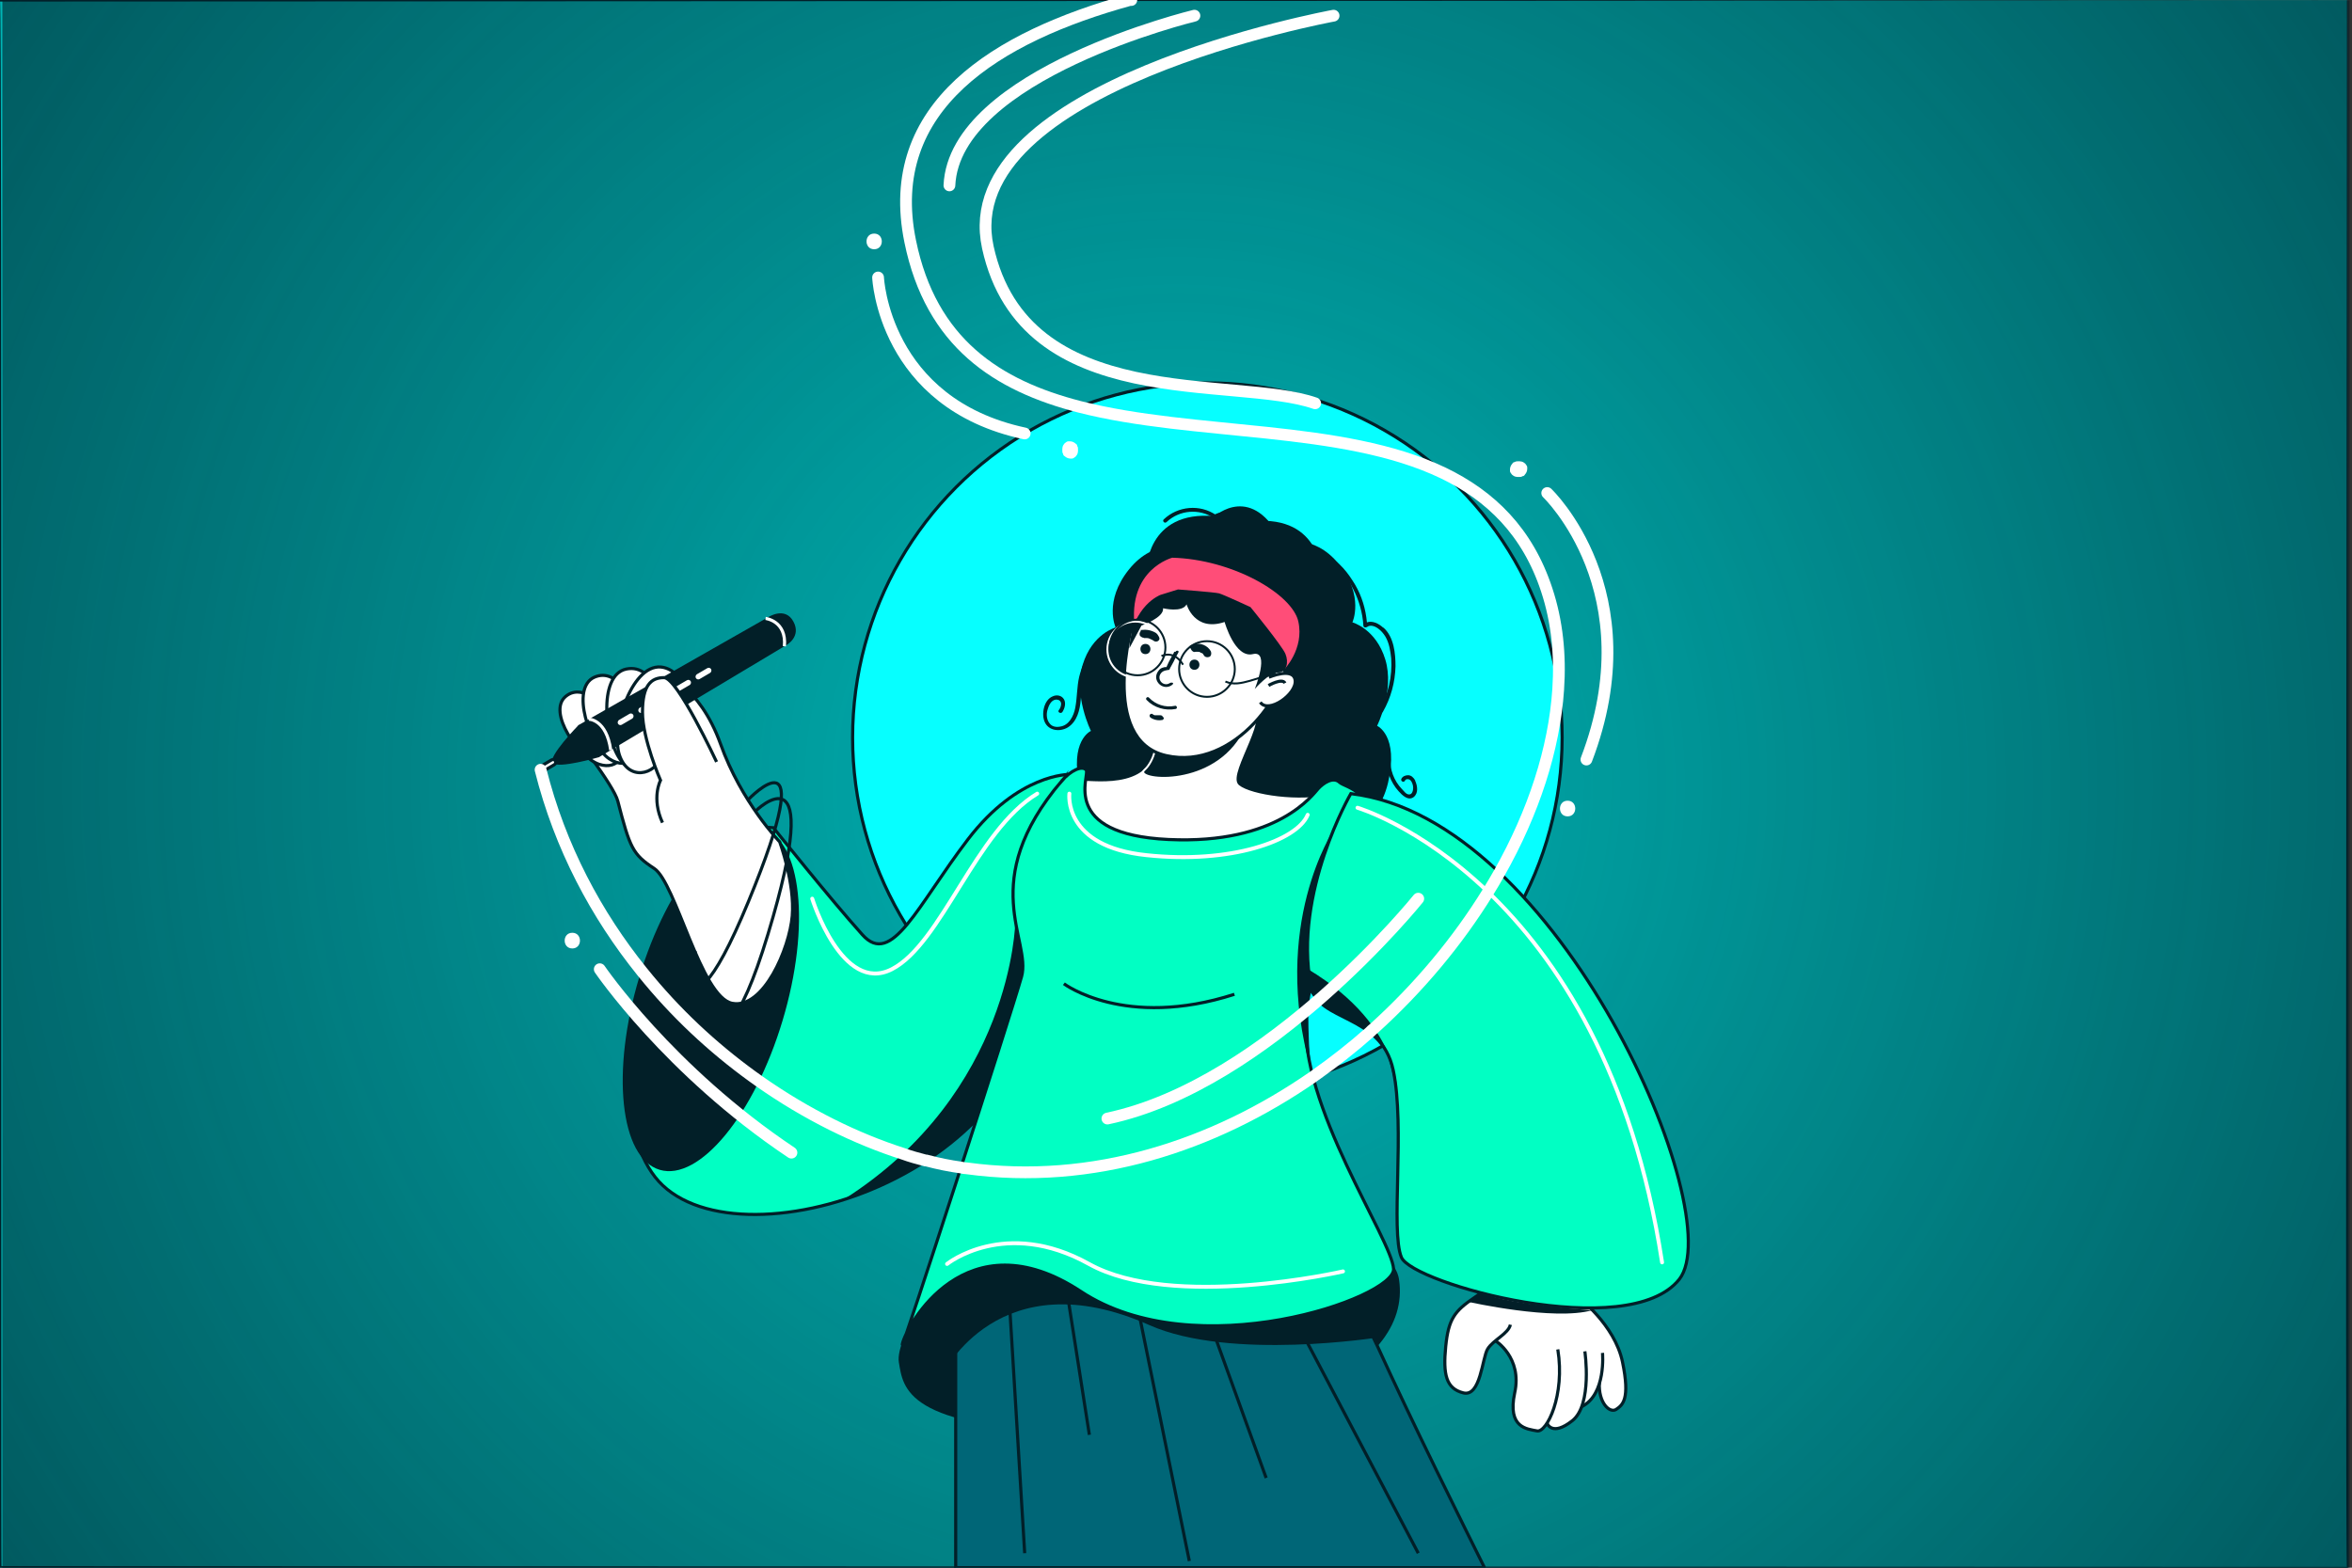 <?xml version="1.0" encoding="UTF-8"?>
<svg id="Layer_1" data-name="Layer 1" xmlns="http://www.w3.org/2000/svg" xmlns:xlink="http://www.w3.org/1999/xlink" version="1.1" viewBox="0 0 600 400">
  <rect x="0" y="0" width="600" height="400" fill="#333333" stroke="none"/>
  <defs>
    <style>
      .cls-1 {
        stroke-width: 3px;
      }

      .cls-1, .cls-2 {
        stroke-linecap: round;
      }

      .cls-1, .cls-2, .cls-3, .cls-4, .cls-5, .cls-6, .cls-7, .cls-8, .cls-9, .cls-10, .cls-11, .cls-12 {
        stroke-miterlimit: 10;
      }

      .cls-1, .cls-2, .cls-3, .cls-4, .cls-10, .cls-12 {
        fill: none;
      }

      .cls-1, .cls-2, .cls-3, .cls-6, .cls-12 {
        stroke: #fff;
      }

      .cls-3, .cls-4, .cls-6 {
        stroke-width: .5px;
      }

      .cls-4, .cls-5, .cls-7, .cls-8, .cls-9, .cls-10, .cls-11 {
        stroke: #021f28;
      }

      .cls-5 {
        fill: #067;
      }

      .cls-5, .cls-7, .cls-8, .cls-9, .cls-10, .cls-11, .cls-12 {
        stroke-width: .8px;
      }

      .cls-6, .cls-13 {
        fill: #021f28;
      }

      .cls-14 {
        fill: #00b5b5;
      }

      .cls-14, .cls-13, .cls-15, .cls-16 {
        stroke-width: 0px;
      }

      .cls-7 {
        fill: #06ffff;
      }

      .cls-8 {
        fill: #01ffc3;
      }

      .cls-9, .cls-16 {
        fill: #fff;
      }

      .cls-11 {
        fill: #ff4d78;
      }

      .cls-15 {
        fill: url(#radial-gradient);
        opacity: .8;
      }
    </style>
    <radialGradient id="radial-gradient" cx="300" cy="200" fx="300" fy="200" r="477" gradientUnits="userSpaceOnUse">
      <stop offset="0" stop-color="#021f28" stop-opacity="0"/>
      <stop offset="1" stop-color="#021f28"/>
    </radialGradient>
  </defs>
  <g>
    <rect class="cls-14" y=".1" width="598.8" height="399.9"/>
    <path class="cls-13" d="M598.8.1c0,.2.2,399.9.2,400.1,0,0-598.9,0-599,.2,0,0-.4,0-.4,0,0,0,0-.4,0-.4C-.5,399.8-.2,0-.3-.2-.2-.3,598.6.2,598.8.1h0ZM598.8.1L0,.4c.6-1.8.2,400,.4,399.6,0,0-.4-.4-.4-.4l598.7.2c-.5,1.4.1-399.9,0-399.7h0Z"/>
  </g>
  <path class="cls-15" d="M599.4.1v399.9H.6V0h288.6c-.2,0-.3,0-.5.1h310.6Z"/>
  <circle class="cls-7" cx="308" cy="188.2" r="90.5"/>
  <g>
    <g>
      <path class="cls-16" d="M407.1,338.9s.3,9.7.2,11.4-1.2,7.6-7,9.1c-5.8,1.5-7.9,2.6-7.9,2.6,0,0-5.2-15.9-5.5-16.3s-7.8-5-7.8-5l1.1-6.2,26.9,4.4Z"/>
      <g>
        <path class="cls-9" d="M385.3,338c-.5,2.3-4.4,3.9-5.8,6.2s-1.8,12.3-6.2,11.2-5.2-4.7-4.5-11.8,2.3-9.1,7.3-12.5c5-3.4,5.6-5.3,13.3-4.6,7.7.7,13.1,4.4,13.1,4.4,0,0,9.4,7,11.4,16.6,2,9.6,0,11-1.6,12.1-1.6,1.1-4.6-1.6-4.3-6.9"/>
        <path class="cls-9" d="M408.8,345.2s1,10.6-5.3,13.7"/>
        <path class="cls-9" d="M404.3,344.8s2,13.6-3.2,17.7-6.4.7-6.4.7"/>
        <path class="cls-9" d="M381.5,342.1s6.9,4.3,4.9,13.3c-1.9,9,3.2,9.2,5.7,9.7,2.5.5,7.2-9.1,5.3-20.8"/>
      </g>
    </g>
    <path class="cls-13" d="M292.4,145.7s0-15.6,17.5-14c0,0,9.7-8.9,17.3,6.9,0,0,7.8-2.8,14.4,5.4,6.5,8.1,3.4,14.8,3.4,14.8,0,0,6,1.6,8.4,9.5s-2.1,16.9-2.1,16.9c0,0,5.6,2.4,2.8,14.5-2.8,12-14,15.5-14,15.5l-2.9,1.8-22.5-3.9-5.2-7.8v-16.9c0,0-1-8.5-.8-10.1s-5.2-13.9-5.2-13.9l-11-18.7Z"/>
    <path class="cls-13" d="M337.2,147s0-15.6-17.5-14c0,0-9.7-8.9-17.3,6.9,0,0-7.8-2.8-14.4,5.4-6.5,8.1-3.4,14.8-3.4,14.8,0,0-6,1.6-8.4,9.5s2.1,16.9,2.1,16.9c0,0-5.6,2.4-2.8,14.5,2.8,12,14,15.5,14,15.5l2.9,1.8,22.5-3.9,5.2-7.8v-16.9c0,0,1-8.5.8-10.1s5.2-13.9,5.2-13.9l11-18.7Z"/>
    <path class="cls-9" d="M294.3,187.6s17.2-7,24.4-6.9c7.2,0-5.3,16.9-2.4,19.3s15.4,4.3,23.3,2.2c7.8-2.1-.5,21.7-7.6,24.1-7.1,2.4-59.1-9.4-60.2-17.3-1-7.8.5-10.2,4.2-10.2s19.6,2.4,18.3-11.2Z"/>
    <path class="cls-6" d="M295.1,189.1s-.4,4.9-3.2,7.4,16.4,5,24.7-8.4l-21.4,1Z"/>
    <path class="cls-9" d="M289,158.7s-8.8,30.2,8.5,34.1c17.3,3.9,32.1-16.5,31.6-28.8-.5-12.3-4.7-14.2-13.1-17.1s-22.2-1.4-26.9,11.7Z"/>
    <path class="cls-13" d="M291.8,162.8c.3,0,.7,0,1,0h-.3c.4,0,.7.1,1.1.3h-.2c.3,0,.7.2.9.5l-.2-.2s0,0,.1,0c.2.2.4.3.7.3s.5-.1.7-.3c.3-.4.4-1.1,0-1.4-1.1-.9-2.5-1.4-3.9-1.3s-.5,0-.7.3-.3.5-.3.7,0,.5.3.7.4.3.7.3h0Z"/>
    <path class="cls-13" d="M305,166.3c.1,0,.3,0,.4,0h-.3c.2,0,.5,0,.7,0h-.3c.3,0,.5,0,.8.2h-.2c.2,0,.5.1.7.3l-.2-.2c.2.1.3.3.5.5l-.2-.2c0,.1.2.2.2.3.3.5.9.6,1.4.4s.6-.9.4-1.4c-.8-1.5-2.7-2.3-4.4-1.8s-.9.7-.7,1.2.7.9,1.2.7h0Z"/>
    <path class="cls-13" d="M292.2,164.3c-1.7,0-1.7,2.6,0,2.6s1.7-2.6,0-2.6Z"/>
    <path class="cls-13" d="M304.7,168.3c-1.7,0-1.7,2.6,0,2.6s1.7-2.6,0-2.6Z"/>
    <path class="cls-13" d="M299.5,166.3s0,0,0,0,0,0,0,.1c0,.1-.1.3-.2.4-.2.4-.4.7-.6,1.1-.4.7-.7,1.3-1,2s0,.2-.1.3c-.1,0-.6,0-.8.1-.5.1-1,.4-1.3.9-.7.9-.8,2.1,0,3.1s2.2,1.3,3.3.6,0-.9-.4-.6c-.9.6-2.1.2-2.5-.8s.2-2.1,1.3-2.4,1,0,1.2-.4.1-.3.3-.6c.3-.6.7-1.2,1-1.9s.6-1.1.9-1.7-.6-.6-.7-.2h0Z"/>
    <path class="cls-13" d="M299.7,180.1c-2.4.5-4.9-.3-6.6-2.1-.4-.4-1,.2-.6.6,1.9,2,4.8,2.8,7.4,2.3.6-.1.3-1-.2-.8Z"/>
    <path class="cls-11" d="M289.1,160.4s3-8.9,14-7.1,24.7,17.9,24.7,17.9c0,0,5.4-5.4,3.8-12.7-1.6-7.3-17.1-16.2-32.6-16.6,0,0-11.9,3-9.9,18.4Z"/>
    <path class="cls-9" d="M323.7,172.8s6.3-2.7,6.7.8-6.8,8.6-8.9,5.6"/>
    <path class="cls-10" d="M323.6,174.9s3.5-2,4.2-.6"/>
    <path class="cls-13" d="M288,165.6l3.2-6s5.8-2,5.5-4.4c0,0,4.9,1.2,6-1,0,0,2,7.1,9.7,4.5,0,0,2.6,9.3,7.2,8.2,4.5-1.1.5,8.9.5,8.9,0,0,3.6-4.2,5.9-4.2s2.8-2.7,1.9-4.8-8.9-11.9-8.9-11.9c0,0-6.9-3.2-8-3.5s-10.5-1-10.5-1l-4.5,1.4s-7.2,2.7-7.9,13.6Z"/>
    <circle class="cls-3" cx="289.6" cy="165.7" r="7.1"/>
    <circle class="cls-4" cx="290.2" cy="165.2" r="7.1"/>
    <circle class="cls-4" cx="307.9" cy="170.7" r="7.1"/>
    <path class="cls-13" d="M241.6,322.5s-13.4,18.6-12.3,25.1c1.1,6.5,1.6,16.9,46.5,17.7s84.6-14.9,81.1-38.8c-3.5-24-115.3-4-115.3-4Z"/>
    <path class="cls-4" d="M312.6,173.9c2.1.9,4.1.4,6.3-.2l6.5-2"/>
    <path class="cls-4" d="M296.3,167.4s3.1-1.7,5.5,2.2"/>
    <path class="cls-5" d="M378.8,400h-135v-81.4s33.6-5,61.4-6.1c15.7-.6,29.5,0,34.4,3.6,1,.7,1.6,1.5,1.8,2.5,0,.4.2.7.3,1.2.7,2.6,2.2,6.6,4.2,11.4,1.3,3.1,2.8,6.5,4.5,10.2.3.7.7,1.4,1,2.1,9.1,20,21.9,45.6,27.3,56.5Z"/>
    <path class="cls-13" d="M240.6,350.5s14.3-29.4,52.6-12.4c20.7,9.2,58.7,3.1,58.7,3.1l-3.6-20.1-86.9-17.2-19.2,12.6-1.6,34Z"/>
    <line class="cls-10" x1="256.7" y1="319" x2="261.4" y2="396.3"/>
    <line class="cls-10" x1="271.4" y1="324.5" x2="277.9" y2="366.1"/>
    <line class="cls-10" x1="289.6" y1="330.4" x2="303.4" y2="398.3"/>
    <line class="cls-10" x1="307.1" y1="333.1" x2="323" y2="377.1"/>
    <line class="cls-10" x1="328.5" y1="333.1" x2="361.8" y2="396.3"/>
    <path class="cls-13" d="M296.6,182.9c0-.3-.4-.4-.6-.4,0,0-.1,0-.2,0,0,0,0,0,0,0,0,0,0,0,0,0-.1,0-.2,0-.3,0,0,0-.2,0-.3,0,0,0,0,0,0,0,0,0,0,0,0,0,0,0-.1,0-.2,0-.1,0-.2,0-.3,0,0,0,0,0-.1,0,0,0,0,0,0,0,0,0,0,0,0,0-.2,0-.4-.2-.6-.3-.2-.2-.6,0-.7.2-.1.3,0,.5.2.7.9.6,2,.8,3,.6.3,0,.4-.4.4-.6Z"/>
    <path class="cls-8" d="M272.8,197.6s-13-.3-25.9,16.6c-12.9,16.9-19.4,32.7-26.9,24.3-8.1-9-22.7-27.3-22.7-27.3-21.3-2.6-49.4,64.4-30.2,89.1,19.2,24.7,100.8,0,98.2-55.5"/>
    <path class="cls-13" d="M259,235.3s-.7,43.4-43.7,70.7c0,0,21.2-5.3,43.7-29.3,22.6-24,0-41.4,0-41.4Z"/>
    <path class="cls-8" d="M270.8,199.3c2.3-2.7,5.3-4.1,6.3-2.8s-7,16.4,21,17.7c28,1.3,36.9-11.6,38.2-13s3.8-3.1,5.4-1.6,10.2,2,7.8,16.3c-3.2,18.8-14.2,20.5-16.3,43.1-2.1,22.7,22,57.4,22.3,64.8s-50.5,25.1-79.8,5.7c-29.3-19.3-44.5,8.8-45.5,13.4s27.8-84.4,30.4-93.7c2.6-9.3-11.6-24.2,10.2-49.9Z"/>
    <ellipse class="cls-13" cx="181.3" cy="254.9" rx="45.5" ry="19.1" transform="translate(-114.9 355.3) rotate(-73.3)"/>
    <path class="cls-13" d="M340.2,211.8s-16.2,24.2-5.8,61.1c0,0-2-18.4,1.1-31.7,3.1-13.3,4.6-29.5,4.6-29.5Z"/>
    <g>
      <path class="cls-9" d="M169,171.7s9.4,3.1,14.8,18.1c5.3,14.9,15.1,25,15.1,25,0,0,3.9,10.6,3.2,18.9-.7,8.3-7.3,23.8-15.3,22.3s-14.4-30.8-19.9-34.4-6.2-5.2-9.3-17.2c-1-4-11.7-17.6-11.7-17.6l23.2-15Z"/>
      <path class="cls-9" d="M155.1,181.7s-6-8-10.8-4c-4.8,4,3.4,15.6,8.5,17.3s7.6-3.1,5.1-6.8"/>
      <path class="cls-9" d="M161.8,180.3s-3.9-10.3-10.2-7.5c-6.2,2.8-1.1,17.5,3.8,20.8,4.9,3.3,9-1,7.4-5.6"/>
      <path class="cls-9" d="M169.1,181.4s-1.8-12.2-9.3-10.7c-7.5,1.5-5.5,18.9-1,23.8,4.5,4.9,10.1,1.1,9.5-4.4"/>
      <path class="cls-9" d="M173.5,184.6s3.7-12.4-4.2-14.3c-7.9-1.8-13.5,15.6-11.3,22.3s9.1,5.4,11,0"/>
      <g>
        <path class="cls-13" d="M147.6,185l48.5-27.6s4.2-2.7,6.3,1.2c2.1,3.9-1.8,6-1.8,6l-47.8,28.6s-8-.5-5.2-8.2Z"/>
        <path class="cls-13" d="M147.6,185s2.9.5,4.4,3.6c1.5,3.1.8,4.6.8,4.6,0,0-10.4,3-11.8,1.5s6.6-9.7,6.6-9.7Z"/>
        <rect class="cls-9" x="139.1" y="193" width="1.4" height="4.5" rx=".7" ry=".7" transform="translate(237.4 -24.1) rotate(59.6)"/>
        <rect class="cls-16" x="173.7" y="172.7" width="1.4" height="4.5" rx=".7" ry=".7" transform="translate(236.9 -64) rotate(59.6)"/>
        <rect class="cls-16" x="178.9" y="169.6" width="1.4" height="4.5" rx=".7" ry=".7" transform="translate(236.8 -70) rotate(59.6)"/>
        <rect class="cls-16" x="159" y="181.3" width="1.4" height="4.5" rx=".7" ry=".7" transform="translate(237.1 -47.1) rotate(59.6)"/>
        <rect class="cls-16" x="164.3" y="178.2" width="1.4" height="4.5" rx=".7" ry=".7" transform="translate(237 -53.2) rotate(59.6)"/>
        <path class="cls-12" d="M150.2,183.5s4.5,0,5.6,7.9"/>
        <path class="cls-12" d="M195.3,157.8s5.4.6,4.8,7.1"/>
      </g>
      <path class="cls-9" d="M182.8,194.4s-10-21.5-13.4-21.5c-3.3,0-5.5,1.9-5.5,8.8s4.6,17.4,4.6,17.4c0,0-2.4,4.5.5,10.8"/>
    </g>
    <path class="cls-10" d="M190.9,204s19-19.9,0,26.1c-19,46-17.5,5.7-17.5,5.7"/>
    <path class="cls-10" d="M192.7,207s18.2-18.1,3.2,31.4c-15,49.5-18.6,4.3-18.6,4.3"/>
    <path class="cls-8" d="M344.6,202.5s-14.7,25.3-10.2,49c1.8,9.4,17.9,7,21,21.5s-.7,41.1,2.1,47.8c2.7,6.7,57.9,22,70.9,5.6,12.9-16.5-30.5-117.7-83.8-123.9Z"/>
    <path class="cls-8" d="M271.4,251s15.5,11.7,43.5,2.7"/>
    <path class="cls-13" d="M333.7,247.3s-2.8,3.7,2.7,8.1c7.8,6.3,15.2,7,17.2,12.7,2,5.7,2.8,11.9,2.8,11.9,0,0,2-17.8-22.7-32.7Z"/>
    <path class="cls-13" d="M374.7,332.2s21.8,4.9,31.5,2.1c0,0-20-1.1-28.3-4.4l-3.2,2.3Z"/>
    <path class="cls-2" d="M346.3,206.1s62.7,18.4,77.7,116"/>
    <path class="cls-2" d="M207.2,229.3s7.6,24.5,20.3,18,21.4-35.3,37.1-44.8"/>
    <path class="cls-2" d="M272.8,202.5s-1.7,13.5,19.7,15.7c21.4,2.3,38.4-3.7,41.1-10.3"/>
    <path class="cls-2" d="M241.6,322.5s14.8-11.9,36.2,0c21.4,11.9,64.8,1.9,64.8,1.9"/>
  </g>
  <path class="cls-1" d="M288.6,0h-.4c-33.8,9.3-63.1,27.1-56,61.6,5.3,25.9,22.2,36.8,43.2,42.2h0c29.4,7.5,67,4.5,92.8,16.9h0c12,5.8,21.5,14.9,26.4,29.9,2.6,7.9,3.5,16.4,2.9,25.3h0c-1,15.2-6.3,31.4-15,46.8-.9,1.6-1.9,3.3-2.9,4.9-7.7,12.5-17.6,24.4-29.1,34.8-.4.3-.7.6-1.1,1,0,0,0,0,0,0-4.4,3.9-9,7.5-13.8,10.9,0,0,0,0,0,0-.2.2-.5.3-.7.5-25.3,17.5-56.1,27.7-88.3,23.3-.5,0-1-.1-1.4-.2-2.9-.4-5.9-1-8.9-1.8,0,0-.1,0-.2,0-1.9-.5-3.8-1-5.7-1.7h0c-11.9-3.8-24.6-10-36.7-18.5-10.1-7.1-19.7-15.7-28.2-25.9-.6-.7-1.2-1.5-1.8-2.2-11.5-14.3-20.8-31.5-25.8-51.4"/>
  <path class="cls-1" d="M304.7,4s-61.2,14.8-62.5,43.3"/>
  <path class="cls-1" d="M224,70.8s1.4,32.1,37.4,39.8"/>
  <path class="cls-1" d="M394.7,125.8s26.4,25.1,10,68"/>
  <path class="cls-1" d="M361.8,229.3s-38.1,47.4-79.3,56.1"/>
  <path class="cls-1" d="M153,247.3s17.6,25.9,48.9,46.8"/>
  <path class="cls-1" d="M340.2,4s-97.2,17.8-88.2,59.1c9.4,42.8,62.9,32.6,83.5,39.8"/>
  <path class="cls-16" d="M223,59.6c-2.6,0-2.6,4,0,4s2.6-4,0-4Z"/>
  <path class="cls-16" d="M274.8,113.8c0-.3-.2-.5-.4-.6-.2-.2-.4-.3-.6-.4-.2-.1-.5-.2-.8-.2-.2,0-.4,0-.5,0-.3,0-.6.3-.9.5-.1.1-.2.3-.3.4-.2.3-.3.7-.3,1v.5c0,.3,0,.5.2.8,0,.3.2.5.4.6.2.2.4.3.6.4.2.1.5.2.8.2.2,0,.4,0,.5,0,.3,0,.6-.3.9-.5.1-.1.2-.3.3-.4.2-.3.3-.7.3-1v-.5c0-.3,0-.5-.2-.8Z"/>
  <path class="cls-16" d="M389.6,119.2c0-.3-.3-.6-.5-.9-.1-.1-.3-.2-.4-.3-.3-.2-.7-.3-1-.3h-.5c-.3,0-.5,0-.8.2-.3,0-.5.2-.6.4-.2.2-.3.4-.4.6-.1.2-.2.5-.2.8,0,.2,0,.4,0,.5,0,.3.3.6.5.9.1.1.3.2.4.3.3.2.7.3,1,.3h.5c.3,0,.5,0,.8-.2.3,0,.5-.2.6-.4.2-.2.3-.4.4-.6.1-.2.2-.5.2-.8,0-.2,0-.4,0-.5Z"/>
  <path class="cls-16" d="M399.9,204.3c-2.6,0-2.6,4,0,4s2.6-4,0-4Z"/>
  <path class="cls-16" d="M146,238c-2.6,0-2.6,4,0,4s2.6-4,0-4Z"/>
  <path class="cls-13" d="M352.8,160.1c-1.1-1-2.7-1.8-4.1-1.3-.3-3.4-1.3-6.7-3-9.6-.9-1.5-1.9-3-3.1-4.3-1.2-1.3-2.6-2.7-4.5-2.4-.6,0-.4,1.1.3,1,1.6-.2,3.1,1.7,4.1,2.8,1.1,1.2,2,2.6,2.7,4,1.5,2.9,2.4,6.1,2.6,9.3,0,.5.5.6.9.4.9-.7,2.1-.2,2.9.4.7.5,1.3,1.2,1.8,2,1,1.7,1.3,3.7,1.5,5.6.3,4.5-.7,9.1-3,13.1-.3.6.5,1.1.9.5,2-3.5,3.1-7.5,3.2-11.6,0-3.3-.4-7.4-3-9.8Z"/>
  <path class="cls-13" d="M310.2,131.4c-4.1-2.8-9.7-2.3-13.3,1.1-.5.4.2,1.2.7.7,3.3-3.1,8.3-3.5,12.1-1,.5.4,1-.5.5-.9Z"/>
  <path class="cls-13" d="M278.6,167.5c-1.1-.4-1.7.9-2.1,1.7-.5,1.1-.9,2.3-1.2,3.5-.6,2.6-.5,5.3-1,7.9-.4,2.1-1.6,4.5-3.9,4.8-1,.2-2.1,0-2.7-.9-.7-.9-.8-2.2-.5-3.3.3-1.1.9-2.6,2.2-2.7.7,0,1.2.3,1.3,1,0,.6-.2,1.2-.6,1.7-.4.5.5,1,.9.5.6-.9,1-2.3.4-3.3-.6-1-1.9-1.2-2.9-.7-2.2.9-2.9,4.5-2,6.5,1,2.3,3.9,2.6,5.9,1.4,2.4-1.5,3.1-4.5,3.3-7.1.2-1.8.2-3.6.6-5.4.1-.6,1.3-5.2,2.1-4.9.6.2.9-.7.3-1Z"/>
  <path class="cls-13" d="M361,199.1c-.4-.7-1-1.3-1.8-1.3-.7,0-1.4.3-1.7.9-.3.6.6,1.1.9.5.2-.5.9-.5,1.3-.2.5.4.8,1.3.8,2,0,.6-.2,1.8-1.1,1.7-.7,0-1.3-.9-1.8-1.4-2-2.1-3.1-5-2.9-7.9,0-.6-1-.6-1,0-.1,3.1,1,6.2,3.1,8.5.9,1,2.4,2.5,3.8,1.5,1.3-1,1-2.9.4-4.2Z"/>
</svg>
